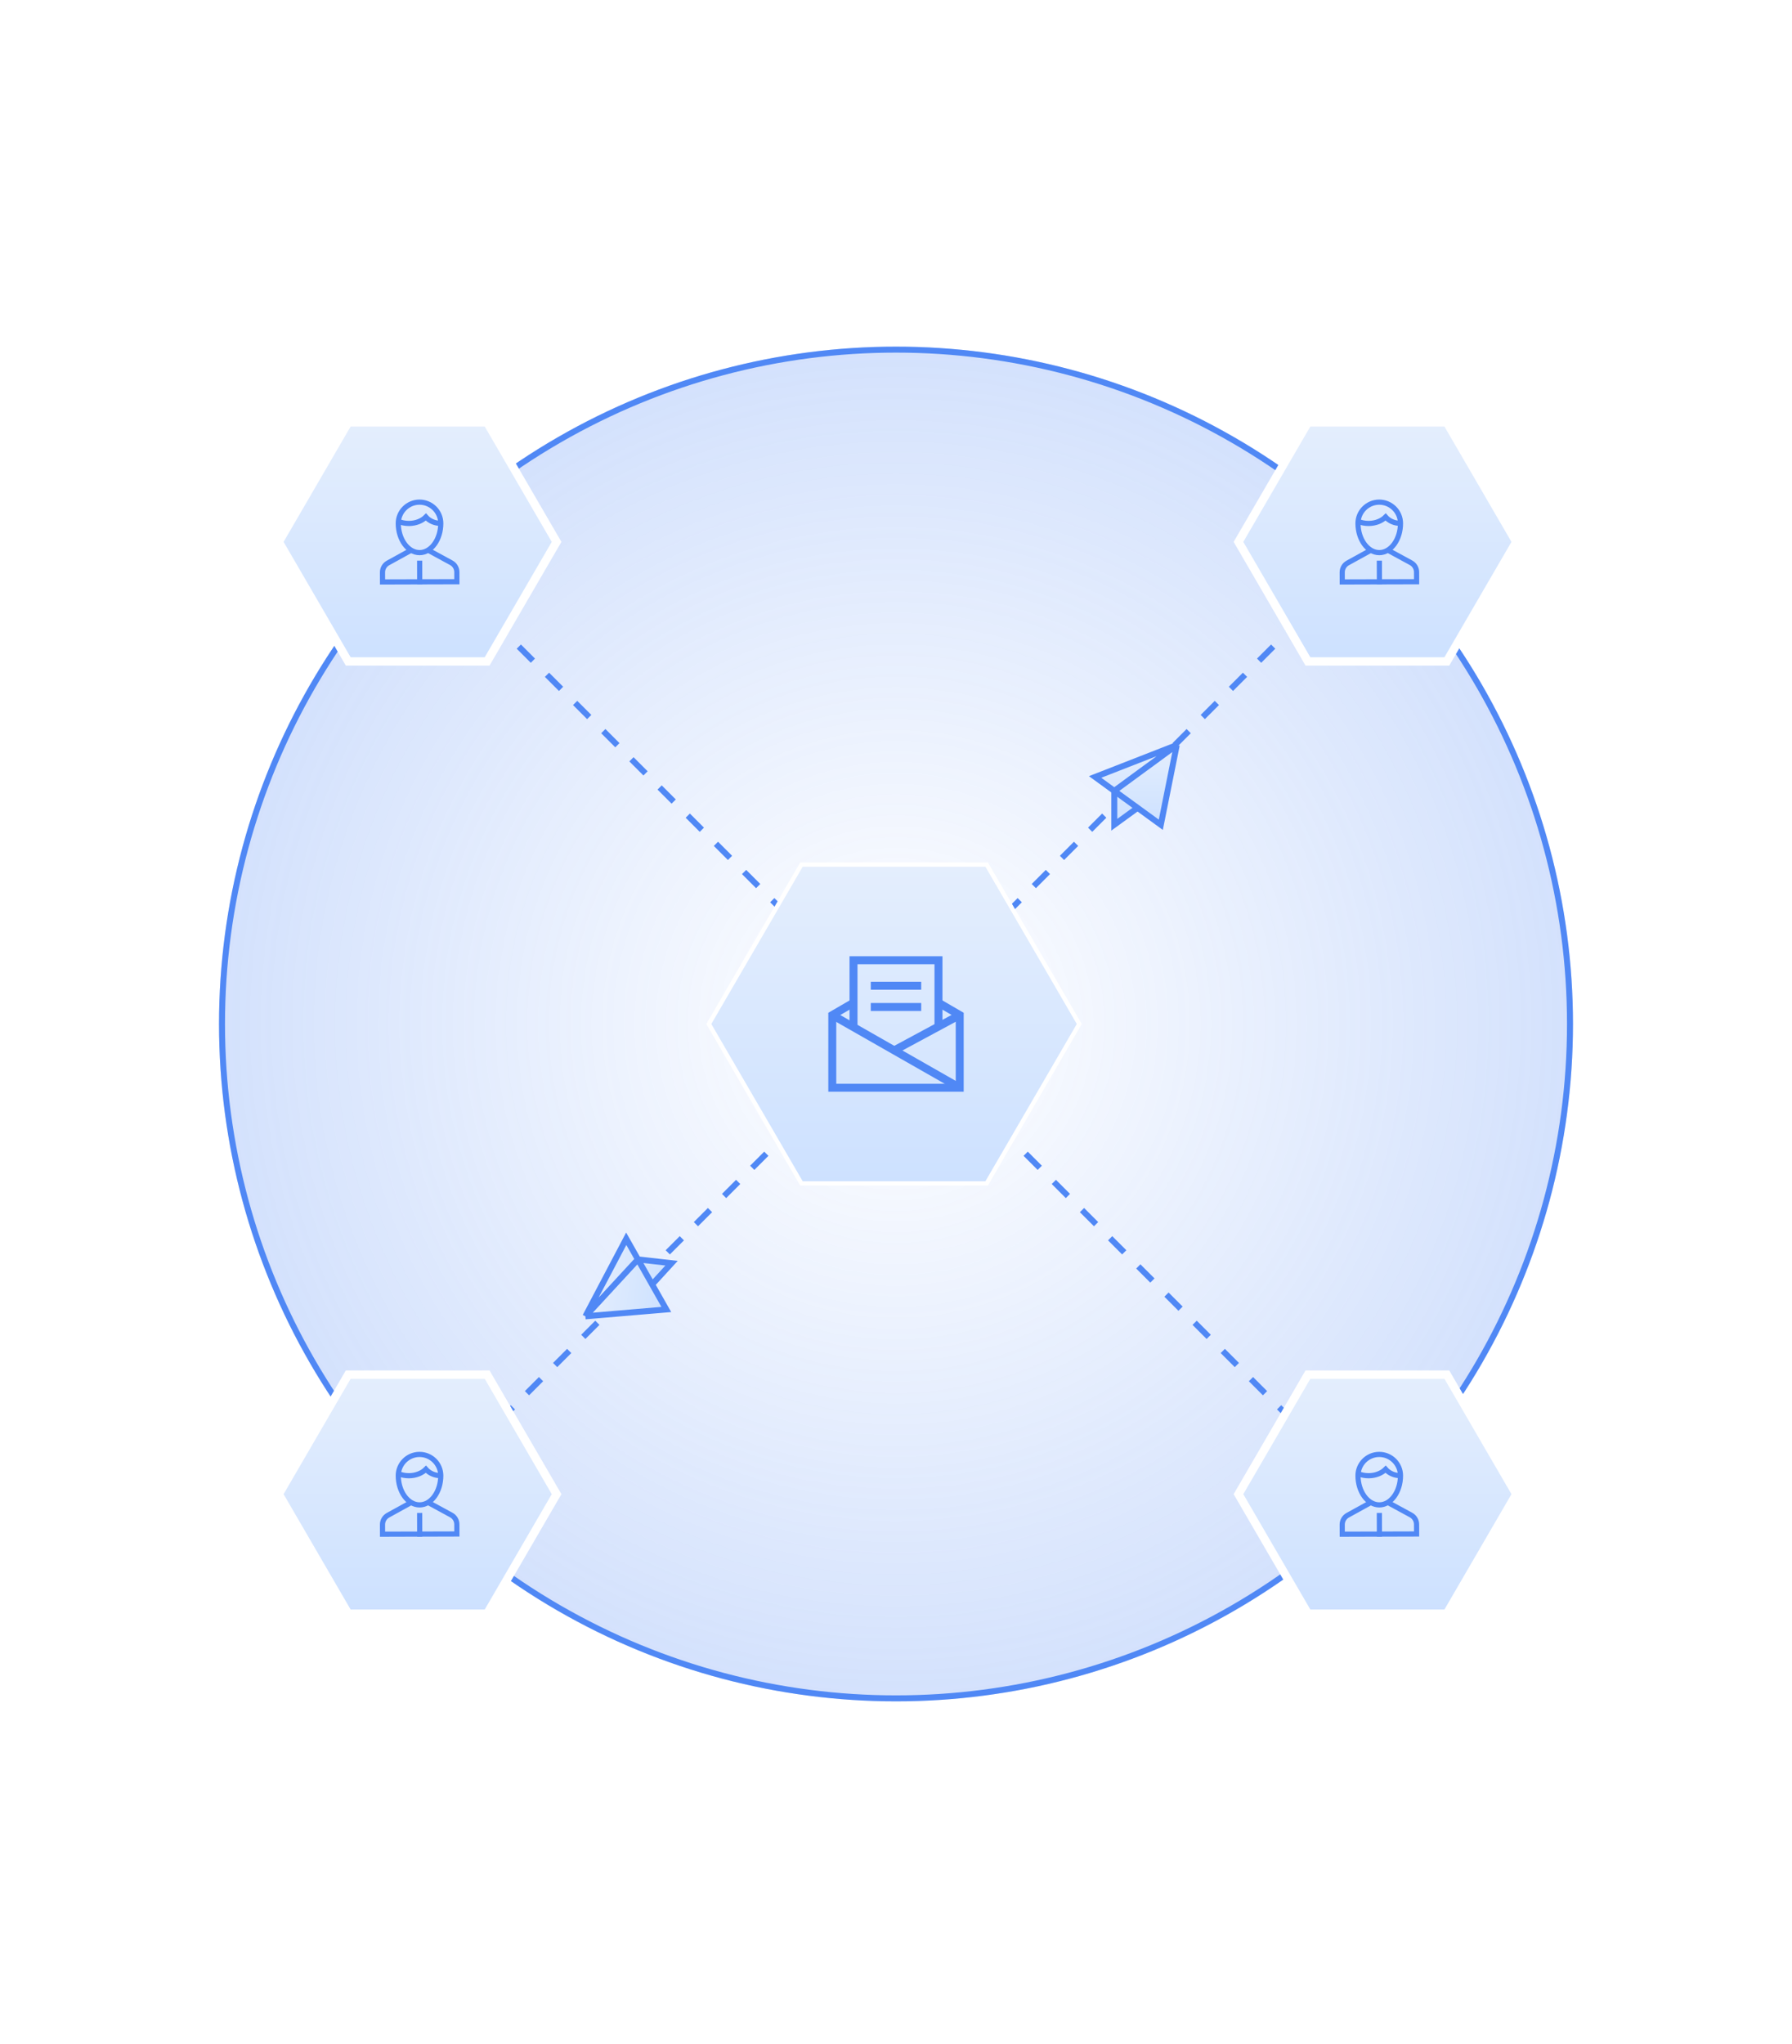 <svg width="450" height="513" viewBox="0 0 450 513" fill="none" xmlns="http://www.w3.org/2000/svg">
<circle cx="225" cy="257" r="170" fill="url(#paint0_radial_9943_8043)" fill-opacity="0.5"/>
<circle cx="225" cy="257" r="169.25" stroke="#5088F5" stroke-width="1.5"/>
<path d="M348 134L102 380M102 134L348 380" stroke="#5088F5" stroke-width="1.5" stroke-dasharray="5 5"/>
<path d="M224.512 217H201.256L178 257L201.256 297H224.512H247.767L271.023 257L247.767 217H224.512Z" fill="url(#paint1_linear_9943_8043)" stroke="white" stroke-width="1.081"/>
<path d="M214.333 251.667L209 254.76V273H241V254.76L235.667 251.667" stroke="#5088F5" stroke-width="2" stroke-miterlimit="10"/>
<path d="M214.333 257.747V241H235.666V257.64" stroke="#5088F5" stroke-width="2" stroke-miterlimit="10"/>
<path d="M209 254.76L241 273" stroke="#5088F5" stroke-width="2" stroke-miterlimit="10"/>
<path d="M241.002 254.76L224.575 263.613" stroke="#5088F5" stroke-width="2" stroke-miterlimit="10"/>
<path d="M219.667 247.4H230.333" stroke="#5088F5" stroke-width="2" stroke-miterlimit="10" stroke-linecap="square"/>
<path d="M219.667 252.733H230.333" stroke="#5088F5" stroke-width="2" stroke-miterlimit="10" stroke-linecap="square"/>
<g filter="url(#filter0_d_9943_8043)">
<path d="M104.884 106H87.442L70 136L87.442 166H104.884H122.326L139.767 136L122.326 106H104.884Z" fill="url(#paint2_linear_9943_8043)"/>
<path d="M104.884 106H87.442L70 136L87.442 166H104.884H122.326L139.767 136L122.326 106H104.884Z" stroke="white" stroke-width="2.1"/>
</g>
<path d="M105.395 146.028L105.382 141.361" stroke="#5088F5" stroke-width="1.3" stroke-miterlimit="10" stroke-linecap="square"/>
<path d="M103.25 138.086L97.436 141.29C96.58 141.76 96.049 142.66 96.052 143.636L96.06 146.053L114.729 145.998L114.722 143.581C114.719 142.605 114.183 141.708 113.325 141.243L107.492 138.073" stroke="#5088F5" stroke-width="1.3" stroke-miterlimit="10"/>
<path d="M100.015 131.378C100.006 128.432 102.388 126.037 105.333 126.028C108.279 126.019 110.675 128.4 110.684 131.346C110.695 135.347 108.317 138.688 105.371 138.696C102.425 138.705 100.027 135.379 100.015 131.378Z" stroke="#5088F5" stroke-width="1.3" stroke-miterlimit="10" stroke-linecap="square"/>
<path d="M100.04 130.857C100.821 131.188 101.722 131.377 102.683 131.375C104.431 131.369 105.976 130.731 106.946 129.754C107.8 130.726 109.155 131.355 110.685 131.351" stroke="#5088F5" stroke-width="1.3" stroke-miterlimit="10"/>
<g filter="url(#filter1_d_9943_8043)">
<path d="M104.884 345H87.442L70 375L87.442 405H104.884H122.326L139.767 375L122.326 345H104.884Z" fill="url(#paint3_linear_9943_8043)"/>
<path d="M104.884 345H87.442L70 375L87.442 405H104.884H122.326L139.767 375L122.326 345H104.884Z" stroke="white" stroke-width="2.1"/>
</g>
<path d="M105.395 385.028L105.382 380.361" stroke="#5088F5" stroke-width="1.3" stroke-miterlimit="10" stroke-linecap="square"/>
<path d="M103.25 377.086L97.436 380.29C96.58 380.76 96.049 381.66 96.052 382.636L96.06 385.053L114.729 384.998L114.722 382.581C114.719 381.605 114.183 380.708 113.325 380.243L107.492 377.073" stroke="#5088F5" stroke-width="1.3" stroke-miterlimit="10"/>
<path d="M100.015 370.378C100.006 367.432 102.388 365.037 105.333 365.028C108.279 365.019 110.675 367.4 110.684 370.346C110.695 374.347 108.317 377.688 105.371 377.696C102.425 377.705 100.027 374.379 100.015 370.378Z" stroke="#5088F5" stroke-width="1.3" stroke-miterlimit="10" stroke-linecap="square"/>
<path d="M100.04 369.857C100.821 370.188 101.722 370.377 102.683 370.375C104.431 370.369 105.976 369.731 106.946 368.754C107.8 369.726 109.155 370.355 110.685 370.351" stroke="#5088F5" stroke-width="1.3" stroke-miterlimit="10"/>
<g filter="url(#filter2_d_9943_8043)">
<path d="M345.884 106H328.442L311 136L328.442 166H345.884H363.326L380.767 136L363.326 106H345.884Z" fill="url(#paint4_linear_9943_8043)"/>
<path d="M345.884 106H328.442L311 136L328.442 166H345.884H363.326L380.767 136L363.326 106H345.884Z" stroke="white" stroke-width="2.1"/>
</g>
<g filter="url(#filter3_d_9943_8043)">
<path d="M345.884 345H328.442L311 375L328.442 405H345.884H363.326L380.767 375L363.326 345H345.884Z" fill="url(#paint5_linear_9943_8043)"/>
<path d="M345.884 345H328.442L311 375L328.442 405H345.884H363.326L380.767 375L363.326 345H345.884Z" stroke="white" stroke-width="2.1"/>
</g>
<path d="M346.395 146.028L346.382 141.361" stroke="#5088F5" stroke-width="1.3" stroke-miterlimit="10" stroke-linecap="square"/>
<path d="M344.25 138.086L338.436 141.29C337.58 141.76 337.049 142.66 337.052 143.636L337.06 146.053L355.729 145.998L355.722 143.581C355.719 142.605 355.183 141.708 354.325 141.243L348.492 138.073" stroke="#5088F5" stroke-width="1.3" stroke-miterlimit="10"/>
<path d="M341.015 131.378C341.006 128.432 343.388 126.037 346.333 126.028C349.279 126.019 351.675 128.4 351.684 131.346C351.695 135.347 349.317 138.688 346.371 138.696C343.425 138.705 341.027 135.379 341.015 131.378Z" stroke="#5088F5" stroke-width="1.3" stroke-miterlimit="10" stroke-linecap="square"/>
<path d="M341.04 130.857C341.821 131.188 342.722 131.377 343.683 131.375C345.431 131.369 346.976 130.731 347.946 129.754C348.8 130.726 350.155 131.355 351.685 131.351" stroke="#5088F5" stroke-width="1.3" stroke-miterlimit="10"/>
<path d="M346.395 385.028L346.382 380.361" stroke="#5088F5" stroke-width="1.3" stroke-miterlimit="10" stroke-linecap="square"/>
<path d="M344.25 377.086L338.436 380.29C337.58 380.76 337.049 381.66 337.052 382.636L337.06 385.053L355.729 384.998L355.722 382.581C355.719 381.605 355.183 380.708 354.325 380.243L348.492 377.073" stroke="#5088F5" stroke-width="1.3" stroke-miterlimit="10"/>
<path d="M341.015 370.378C341.006 367.432 343.388 365.037 346.333 365.028C349.279 365.019 351.675 367.4 351.684 370.346C351.695 374.347 349.317 377.688 346.371 377.696C343.425 377.705 341.027 374.379 341.015 370.378Z" stroke="#5088F5" stroke-width="1.3" stroke-miterlimit="10" stroke-linecap="square"/>
<path d="M341.04 369.857C341.821 370.188 342.722 370.377 343.683 370.375C345.431 370.369 346.976 369.731 347.946 368.754C348.8 369.726 350.155 370.355 351.685 370.351" stroke="#5088F5" stroke-width="1.3" stroke-miterlimit="10"/>
<path d="M275 195L295.5 187L291.5 207L285.656 202.75L279.812 207V198.5L275 195Z" fill="url(#paint6_linear_9943_8043)"/>
<path d="M295.5 187L275 195L279.812 198.5M295.5 187L291.5 207L285.656 202.75M295.5 187L279.812 198.5M279.812 198.5V207L285.656 202.75M279.812 198.5L285.656 202.75" stroke="#5088F5" stroke-width="1.5"/>
<path d="M157.259 310.902L147 330.369L167.323 328.649L163.759 322.363L168.64 317.036L160.194 316.078L157.259 310.902Z" fill="url(#paint7_linear_9943_8043)"/>
<path d="M147 330.369L157.259 310.902L160.194 316.078M147 330.369L167.323 328.649L163.759 322.363M147 330.369L160.194 316.078M160.194 316.078L168.64 317.036L163.759 322.363M160.194 316.078L163.759 322.363" stroke="#5088F5" stroke-width="1.5"/>
<defs>
<filter id="filter0_d_9943_8043" x="63.545" y="99.71" width="82.677" height="72.58" filterUnits="userSpaceOnUse" color-interpolation-filters="sRGB">
<feFlood flood-opacity="0" result="BackgroundImageFix"/>
<feColorMatrix in="SourceAlpha" type="matrix" values="0 0 0 0 0 0 0 0 0 0 0 0 0 0 0 0 0 0 127 0" result="hardAlpha"/>
<feOffset/>
<feGaussianBlur stdDeviation="2.62"/>
<feComposite in2="hardAlpha" operator="out"/>
<feColorMatrix type="matrix" values="0 0 0 0 0.192 0 0 0 0 0.169 0 0 0 0 0.953 0 0 0 0.4 0"/>
<feBlend mode="normal" in2="BackgroundImageFix" result="effect1_dropShadow_9943_8043"/>
<feBlend mode="normal" in="SourceGraphic" in2="effect1_dropShadow_9943_8043" result="shape"/>
</filter>
<filter id="filter1_d_9943_8043" x="63.545" y="338.71" width="82.677" height="72.58" filterUnits="userSpaceOnUse" color-interpolation-filters="sRGB">
<feFlood flood-opacity="0" result="BackgroundImageFix"/>
<feColorMatrix in="SourceAlpha" type="matrix" values="0 0 0 0 0 0 0 0 0 0 0 0 0 0 0 0 0 0 127 0" result="hardAlpha"/>
<feOffset/>
<feGaussianBlur stdDeviation="2.62"/>
<feComposite in2="hardAlpha" operator="out"/>
<feColorMatrix type="matrix" values="0 0 0 0 0.192 0 0 0 0 0.169 0 0 0 0 0.953 0 0 0 0.4 0"/>
<feBlend mode="normal" in2="BackgroundImageFix" result="effect1_dropShadow_9943_8043"/>
<feBlend mode="normal" in="SourceGraphic" in2="effect1_dropShadow_9943_8043" result="shape"/>
</filter>
<filter id="filter2_d_9943_8043" x="304.545" y="99.71" width="82.677" height="72.58" filterUnits="userSpaceOnUse" color-interpolation-filters="sRGB">
<feFlood flood-opacity="0" result="BackgroundImageFix"/>
<feColorMatrix in="SourceAlpha" type="matrix" values="0 0 0 0 0 0 0 0 0 0 0 0 0 0 0 0 0 0 127 0" result="hardAlpha"/>
<feOffset/>
<feGaussianBlur stdDeviation="2.62"/>
<feComposite in2="hardAlpha" operator="out"/>
<feColorMatrix type="matrix" values="0 0 0 0 0.192 0 0 0 0 0.169 0 0 0 0 0.953 0 0 0 0.4 0"/>
<feBlend mode="normal" in2="BackgroundImageFix" result="effect1_dropShadow_9943_8043"/>
<feBlend mode="normal" in="SourceGraphic" in2="effect1_dropShadow_9943_8043" result="shape"/>
</filter>
<filter id="filter3_d_9943_8043" x="304.545" y="338.71" width="82.677" height="72.58" filterUnits="userSpaceOnUse" color-interpolation-filters="sRGB">
<feFlood flood-opacity="0" result="BackgroundImageFix"/>
<feColorMatrix in="SourceAlpha" type="matrix" values="0 0 0 0 0 0 0 0 0 0 0 0 0 0 0 0 0 0 127 0" result="hardAlpha"/>
<feOffset/>
<feGaussianBlur stdDeviation="2.62"/>
<feComposite in2="hardAlpha" operator="out"/>
<feColorMatrix type="matrix" values="0 0 0 0 0.192 0 0 0 0 0.169 0 0 0 0 0.953 0 0 0 0.4 0"/>
<feBlend mode="normal" in2="BackgroundImageFix" result="effect1_dropShadow_9943_8043"/>
<feBlend mode="normal" in="SourceGraphic" in2="effect1_dropShadow_9943_8043" result="shape"/>
</filter>
<radialGradient id="paint0_radial_9943_8043" cx="0" cy="0" r="1" gradientUnits="userSpaceOnUse" gradientTransform="translate(225 257) rotate(90) scale(170)">
<stop stop-color="#5088F5" stop-opacity="0"/>
<stop offset="1" stop-color="#5088F5" stop-opacity="0.5"/>
</radialGradient>
<linearGradient id="paint1_linear_9943_8043" x1="224.512" y1="217" x2="224.512" y2="297" gradientUnits="userSpaceOnUse">
<stop stop-color="#E4EEFD"/>
<stop offset="1" stop-color="#CDE1FF"/>
</linearGradient>
<linearGradient id="paint2_linear_9943_8043" x1="104.884" y1="106" x2="104.884" y2="166" gradientUnits="userSpaceOnUse">
<stop stop-color="#E4EEFD"/>
<stop offset="1" stop-color="#CDE1FF"/>
</linearGradient>
<linearGradient id="paint3_linear_9943_8043" x1="104.884" y1="345" x2="104.884" y2="405" gradientUnits="userSpaceOnUse">
<stop stop-color="#E4EEFD"/>
<stop offset="1" stop-color="#CDE1FF"/>
</linearGradient>
<linearGradient id="paint4_linear_9943_8043" x1="345.884" y1="106" x2="345.884" y2="166" gradientUnits="userSpaceOnUse">
<stop stop-color="#E4EEFD"/>
<stop offset="1" stop-color="#CDE1FF"/>
</linearGradient>
<linearGradient id="paint5_linear_9943_8043" x1="345.884" y1="345" x2="345.884" y2="405" gradientUnits="userSpaceOnUse">
<stop stop-color="#E4EEFD"/>
<stop offset="1" stop-color="#CDE1FF"/>
</linearGradient>
<linearGradient id="paint6_linear_9943_8043" x1="285.25" y1="187" x2="285.25" y2="207" gradientUnits="userSpaceOnUse">
<stop stop-color="#E4EEFD"/>
<stop offset="1" stop-color="#CDE1FF"/>
</linearGradient>
<linearGradient id="paint7_linear_9943_8043" x1="148.155" y1="320.185" x2="168.028" y2="322.439" gradientUnits="userSpaceOnUse">
<stop stop-color="#E4EEFD"/>
<stop offset="1" stop-color="#CDE1FF"/>
</linearGradient>
</defs>
</svg>
